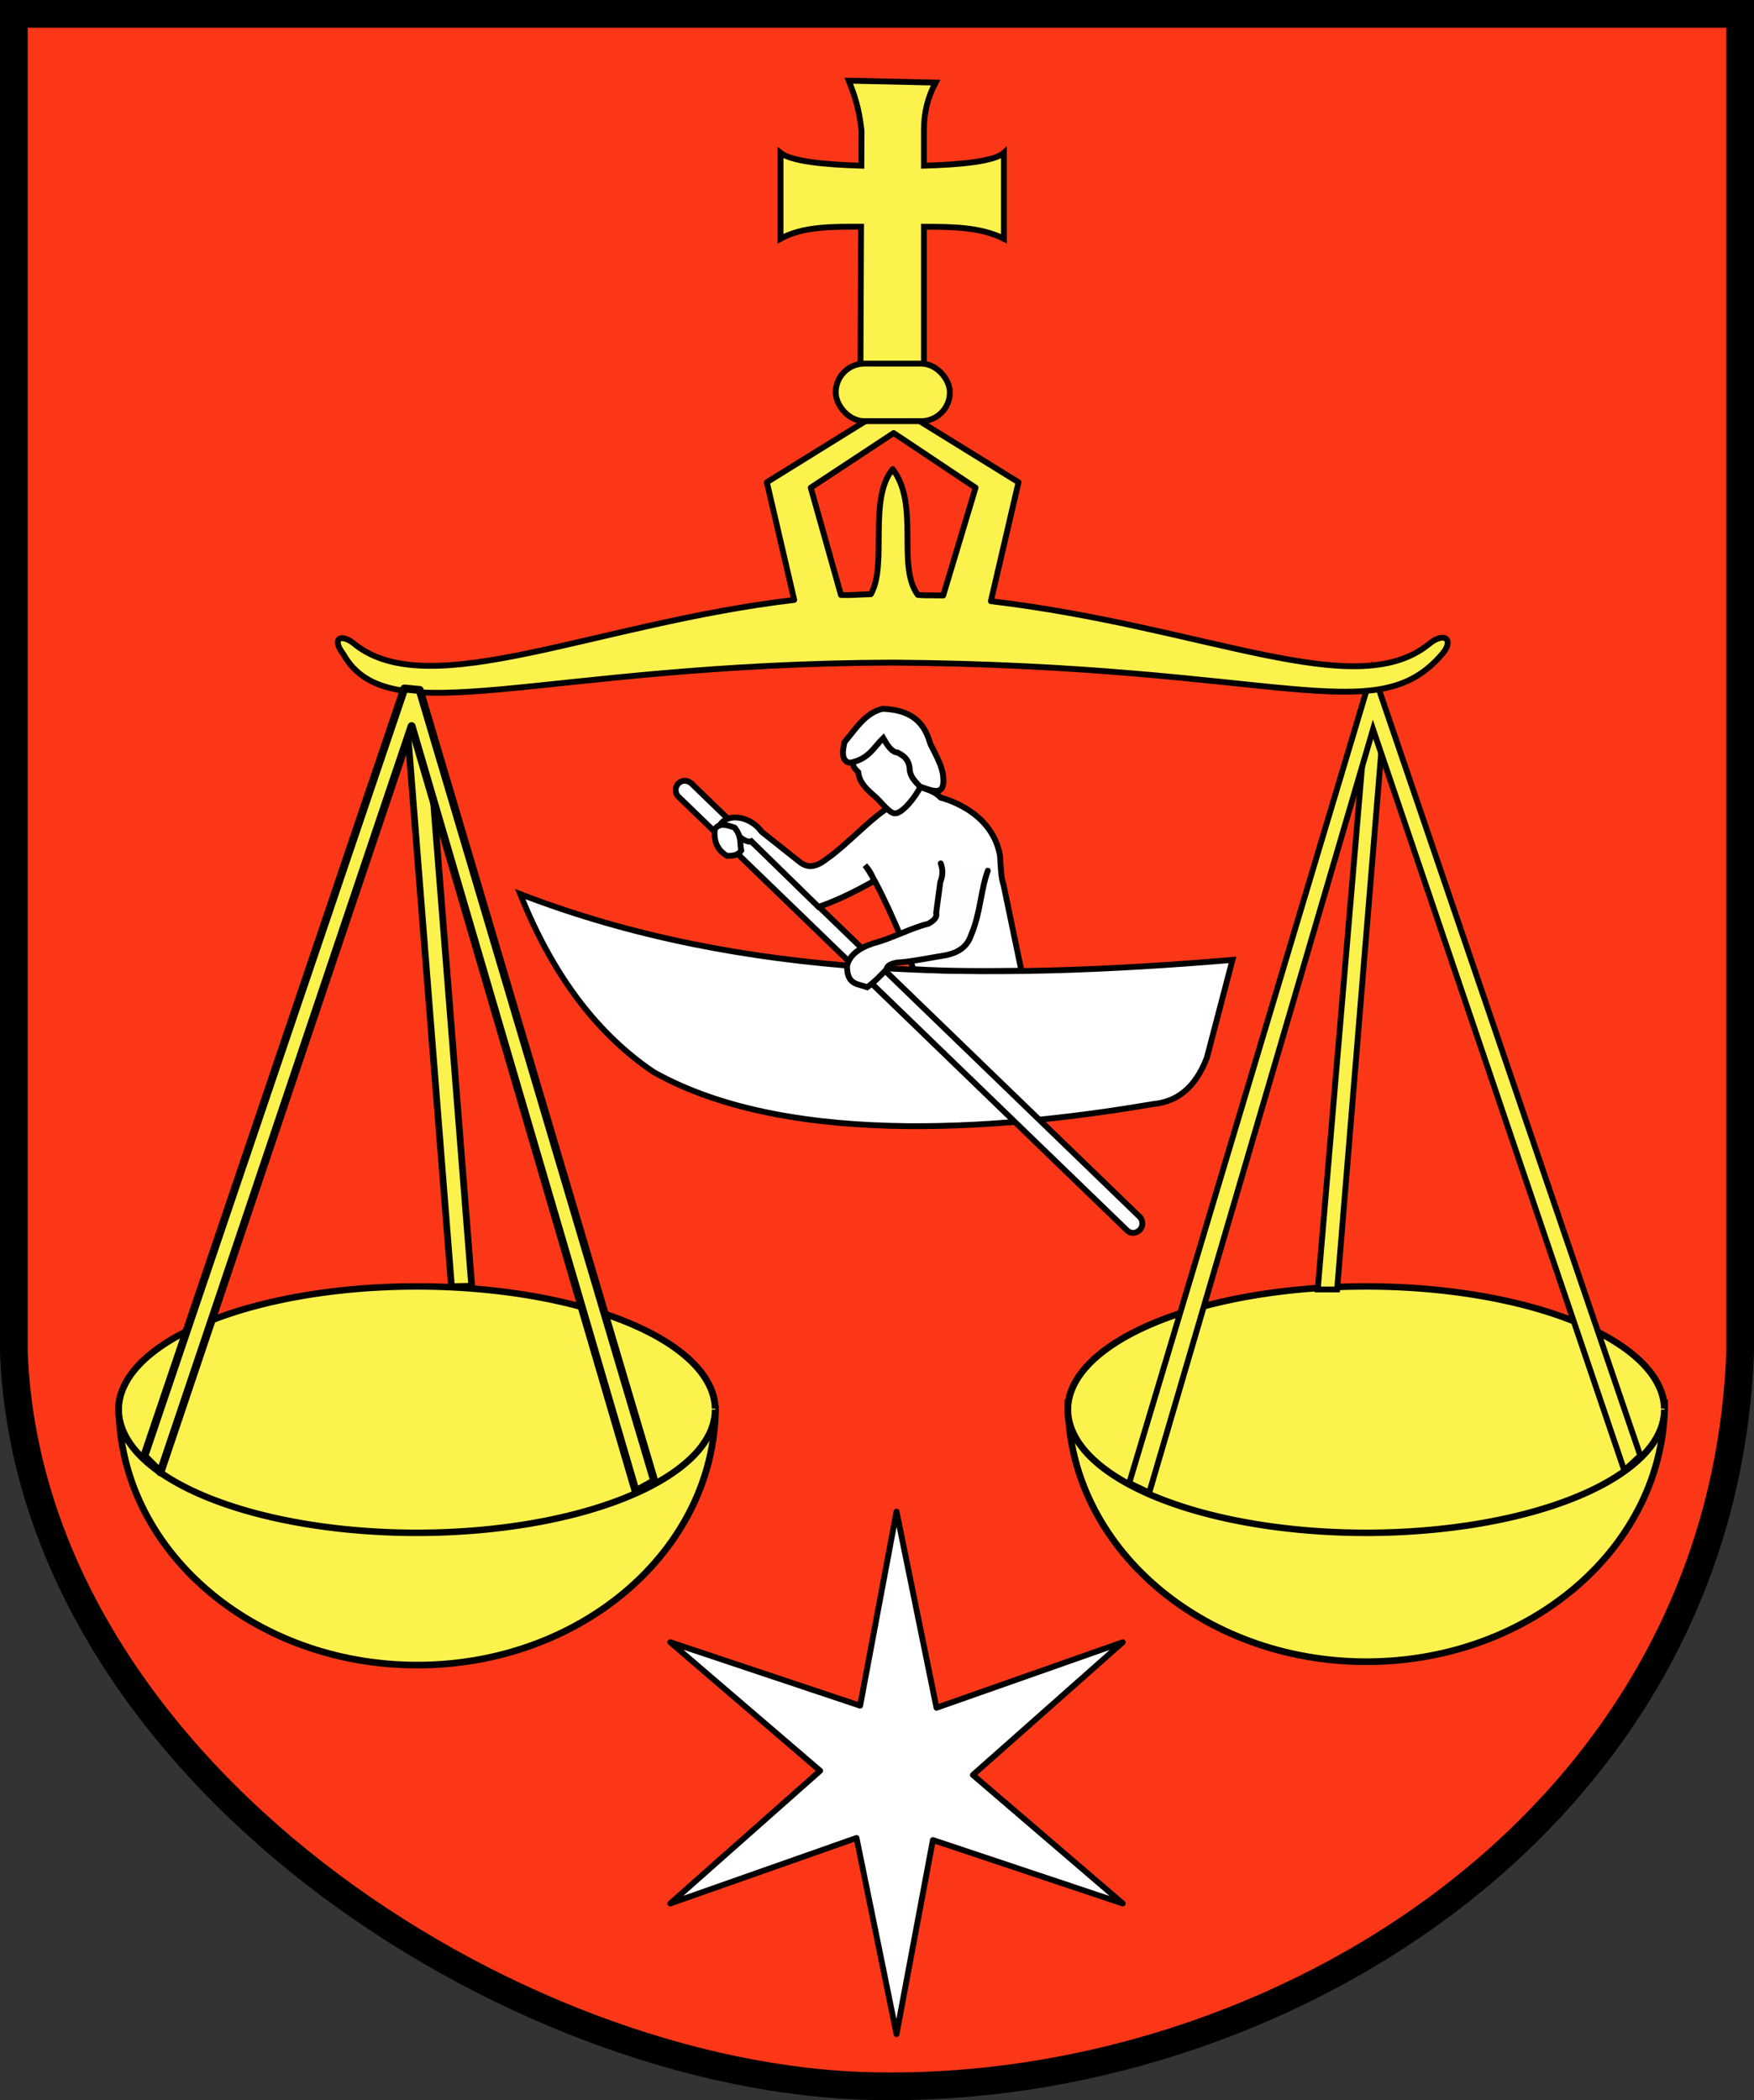 <?xml version="1.0" encoding="UTF-8" standalone="no"?>
<!-- Created with Inkscape (http://www.inkscape.org/) -->
<svg
   xmlns:dc="http://purl.org/dc/elements/1.1/"
   xmlns:cc="http://web.resource.org/cc/"
   xmlns:rdf="http://www.w3.org/1999/02/22-rdf-syntax-ns#"
   xmlns:svg="http://www.w3.org/2000/svg"
   xmlns="http://www.w3.org/2000/svg"
   xmlns:sodipodi="http://sodipodi.sourceforge.net/DTD/sodipodi-0.dtd"
   xmlns:inkscape="http://www.inkscape.org/namespaces/inkscape"
   height="892.349"
   width="745.298"
   id="svg2182"
   sodipodi:version="0.32"
   inkscape:version="0.45.1"
   version="1.0"
   sodipodi:docbase="E:\WIKIPEDIA\SVG"
   sodipodi:docname="POL_gmina_Firlej_COA.svg"
   inkscape:output_extension="org.inkscape.output.svg.inkscape">
  <rect width="100%" height="100%" fill="#333333" stroke="none"/>
  <defs
     id="defs2184" />
  <sodipodi:namedview
     id="base"
     pagecolor="#ffffff"
     bordercolor="#666666"
     borderopacity="1.0"
     inkscape:pageopacity="0.0"
     inkscape:pageshadow="2"
     inkscape:cx="385.71429"
     inkscape:cy="435.71429"
     inkscape:zoom="0.52876923"
     inkscape:document-units="px"
     inkscape:current-layer="layer1"
     inkscape:window-width="836"
     inkscape:window-height="687"
     inkscape:window-x="3"
     inkscape:window-y="0" />
  <g
     inkscape:groupmode="layer"
     inkscape:label="Warstwa 1"
     id="layer1"
     transform="translate(-13.065,-34.759)">
    <g
       id="g3416"
       transform="translate(13.065,34.759)">
      <g
         transform="translate(-4.319,-4.8)"
         inkscape:label="Warstwa 1"
         id="g3451">
        <path
           sodipodi:nodetypes="cccccc"
           id="path4304"
           d="M 10.205,10.685 L 743.732,10.685 L 743.732,579.098 C 736.443,778.548 546.269,894.508 375.974,891.195 C 222.245,888.544 16.831,756.682 10.205,579.098 L 10.205,10.685 z "
           style="fill:#fc3718;fill-opacity:1;fill-rule:evenodd;stroke:#000000;stroke-width:11.77;stroke-linecap:round;stroke-linejoin:miter;stroke-miterlimit:4;stroke-dasharray:none;stroke-dashoffset:0;stroke-opacity:1" />
      </g>
      <path
         id="path4022"
         d="M 707.333,596.09 C 707.333,656.786 650.544,706.046 580.571,706.046 C 510.598,706.046 453.808,656.786 453.808,596.09 L 707.333,596.09 z "
         style="fill:#fcf24e;fill-opacity:1;fill-rule:evenodd;stroke:#000000;stroke-width:2.835;stroke-linecap:butt;stroke-linejoin:miter;stroke-miterlimit:4;stroke-dasharray:none;stroke-opacity:1" />
      <path
         transform="matrix(1,0,0,0.948,-749.572,33.84)"
         sodipodi:open="true"
         sodipodi:end="6.2753328"
         sodipodi:start="0"
         d="M 1456.807,596.09 A 126.762,55.218 0 1 1 1456.803,595.656"
         sodipodi:ry="55.218452"
         sodipodi:rx="126.76236"
         sodipodi:cy="596.08966"
         sodipodi:cx="1330.0444"
         id="path4020"
         style="fill:#fcf24e;fill-opacity:1;fill-rule:evenodd;stroke:#000000;stroke-width:2.911;stroke-linecap:butt;stroke-linejoin:miter;stroke-miterlimit:4;stroke-dasharray:none;stroke-opacity:1"
         sodipodi:type="arc" />
      <g
         transform="translate(-727.354,63.815)"
         id="g3362">
        <path
           style="fill:#fcf24e;fill-opacity:1;fill-rule:evenodd;stroke:#000000;stroke-width:2.48;stroke-linecap:butt;stroke-linejoin:miter;stroke-miterlimit:4;stroke-dasharray:none;stroke-opacity:1"
           d="M 1307.865,241.161 L 1287.279,484.07 L 1295.514,484.07 L 1315.413,241.847 L 1307.865,241.161 z "
           id="path3360"
           sodipodi:nodetypes="ccccc" />
        <path
           style="fill:#fcf24e;fill-opacity:1;fill-rule:evenodd;stroke:#000000;stroke-width:2.48;stroke-linecap:butt;stroke-linejoin:miter;stroke-miterlimit:4;stroke-dasharray:none;stroke-opacity:1"
           d="M 1207.189,566.291 L 1310.538,221.068 L 1424.318,554.646 L 1417.525,560.954 L 1310.78,246.056 L 1215.68,570.415 L 1207.189,566.291 z "
           id="path3358"
           sodipodi:nodetypes="ccccccc" />
      </g>
      <path
         id="path4014"
         d="M 379.222,171.812 L 325.847,204.906 L 337.472,254.906 C 252.877,264.88 182.752,298.992 150.91,273.875 C 145.3,269.036 140.467,270.776 145.941,278.031 C 165.422,312.327 227.922,282.06 379.254,281.531 C 543.99,282.739 584.364,310.906 612.691,278.031 C 618.116,271.779 613.821,268.017 606.91,273.875 C 575.533,298.893 512.146,266.227 421.035,255.438 L 432.785,204.906 L 379.222,171.812 z M 379.722,184 L 414.535,207.219 L 400.785,253 L 392.566,252.938 C 391.712,252.888 390.861,252.826 390.004,252.781 C 380.851,240.439 390.943,214.479 379.316,199.344 C 368.726,212.132 377.264,239.777 370.035,252.469 C 367.074,252.556 364.125,252.681 361.191,252.844 L 357.347,252.812 L 344.504,207.219 L 379.722,184 z "
         style="fill:#fcf24e;fill-opacity:1;fill-rule:nonzero;stroke:#000000;stroke-width:2.48;stroke-linecap:round;stroke-linejoin:round;stroke-miterlimit:4;stroke-dashoffset:0;stroke-opacity:1" />
      <path
         id="path4027"
         d="M 50.513,597.53 C 50.513,658.226 107.303,707.487 177.276,707.487 C 246.899,707.487 303.487,658.784 304.034,598.394 L 301.157,597.53 L 50.513,597.53 z "
         style="fill:#fcf24e;fill-opacity:1;fill-rule:evenodd;stroke:#000000;stroke-width:2.835;stroke-linecap:butt;stroke-linejoin:miter;stroke-miterlimit:4;stroke-dasharray:none;stroke-opacity:1" />
      <path
         sodipodi:type="arc"
         style="fill:#fcf24e;fill-opacity:1;fill-rule:evenodd;stroke:#000000;stroke-width:2.911;stroke-linecap:butt;stroke-linejoin:miter;stroke-miterlimit:4;stroke-dasharray:none;stroke-opacity:1"
         id="path4029"
         sodipodi:cx="1330.0444"
         sodipodi:cy="596.08966"
         sodipodi:rx="126.76236"
         sodipodi:ry="55.218452"
         d="M 1456.807,596.09 A 126.762,55.218 0 1 1 1456.803,595.656"
         sodipodi:start="0"
         sodipodi:end="6.2753328"
         sodipodi:open="true"
         transform="matrix(1,0,0,0.948,-1152.907,33.84)" />
      <g
         transform="translate(-749.16,0)"
         id="g3354">
        <path
           style="fill:#fcf24e;fill-opacity:1;fill-rule:nonzero;stroke:#000000;stroke-width:2.835;stroke-linecap:round;stroke-linejoin:round;stroke-miterlimit:4;stroke-dashoffset:0;stroke-opacity:1"
           d="M 921.739,302.981 L 930.35,302.301 L 949.608,546.5 L 940.997,546.68 L 921.739,302.981 z "
           id="rect4036"
           sodipodi:nodetypes="ccccc" />
        <path
           style="fill:#fcf24e;fill-opacity:1;fill-rule:nonzero;stroke:#000000;stroke-width:3.376;stroke-linecap:round;stroke-linejoin:round;stroke-miterlimit:4;stroke-dasharray:none;stroke-dashoffset:0;stroke-opacity:1"
           d="M 920.971,292.538 L 810.447,618.722 L 817.318,625.583 L 924.057,308.538 L 1019.286,633.717 L 1027.19,629.335 L 927.485,293.165 L 920.971,292.538 z "
           id="rect4031"
           sodipodi:nodetypes="cccccccc" />
      </g>
      <path
         transform="translate(-743.742,0)"
         d="M 1124.682,864.288 L 1107.691,780.932 L 1028.543,808.781 L 1092.235,752.388 L 1028.543,697.769 L 1109.227,724.731 L 1124.682,642.262 L 1141.674,725.618 L 1220.822,697.769 L 1157.13,754.162 L 1220.822,808.781 L 1140.138,781.819 L 1124.682,864.288 z "
         inkscape:randomized="0"
         inkscape:rounded="0"
         inkscape:flatsided="false"
         sodipodi:arg2="2.1217213"
         sodipodi:arg1="1.5707963"
         sodipodi:r2="32.459698"
         sodipodi:r1="111.01259"
         sodipodi:cy="753.27502"
         sodipodi:cx="1124.6825"
         sodipodi:sides="6"
         id="path2351"
         style="fill:#ffffff;fill-opacity:1;fill-rule:nonzero;stroke:#000000;stroke-width:2.48;stroke-linecap:round;stroke-linejoin:round;stroke-miterlimit:4;stroke-dasharray:none;stroke-dashoffset:0;stroke-opacity:1"
         sodipodi:type="star" />
      <path
         sodipodi:nodetypes="cccccc"
         id="path3322"
         d="M 221.062,379.893 C 316.177,416.591 419.006,416.642 523.696,407.855 L 512.815,449.429 C 507.844,462.448 499.936,468.126 490.14,469.081 C 434.063,478.662 337.37,489.118 277.639,455.453 C 254.835,439.994 235.481,416.028 221.062,379.893 z "
         style="fill:#ffffff;fill-opacity:1;fill-rule:evenodd;stroke:#000000;stroke-width:2.48;stroke-linecap:butt;stroke-linejoin:miter;stroke-miterlimit:4;stroke-dasharray:none;stroke-opacity:1" />
      <path
         sodipodi:nodetypes="ccccc"
         id="path3334"
         d="M 293.58,332.672 C 289.413,329.713 285.369,334.478 287.884,338.125 L 479.033,522.908 C 482.154,525.715 487.403,521.787 484.61,517.354 L 293.58,332.672 z "
         style="fill:#ffffff;fill-opacity:1;fill-rule:evenodd;stroke:#000000;stroke-width:2.48;stroke-linecap:butt;stroke-linejoin:miter;stroke-miterlimit:4;stroke-dasharray:none;stroke-opacity:1" />
      <path
         sodipodi:nodetypes="ccccccccccccccccc"
         id="path3324"
         d="M 434.013,412.456 L 426.438,376.046 C 425.233,372.434 425.249,368.175 424.912,363.529 C 421.922,346.552 405.392,340.446 399.717,338.908 C 397.017,336.054 394.012,335.64 391.112,334.379 L 375.714,344.343 C 368.737,349.153 358.39,360.131 351.501,364.766 C 345.254,369.791 342.013,368.096 339.029,365.629 L 323.631,353.401 C 318.852,346.675 308.762,345.073 305.642,350.995 L 312.225,352.167 C 312.985,355.66 317.695,358.259 319.257,357.441 L 347.805,385.344 C 357.401,382.023 365.188,377.72 371.309,374.399 C 370.707,371.738 369.208,369.615 367.522,367.605 C 372.007,373.127 382.586,396.077 388.12,411.777 C 403.418,412.754 418.716,412.618 434.013,412.456 z "
         style="fill:#ffffff;fill-opacity:1;fill-rule:evenodd;stroke:#000000;stroke-width:2.48;stroke-linecap:butt;stroke-linejoin:miter;stroke-miterlimit:4;stroke-dasharray:none;stroke-opacity:1" />
      <path
         sodipodi:nodetypes="ccscccc"
         id="path3326"
         d="M 391.52,333.496 C 389.029,338.842 383.443,345.464 380.499,345.587 C 378.046,345.915 374.325,340.551 371.645,338.279 C 367.63,334.874 365.099,332.134 364.68,328.057 C 363.58,326.902 362.373,326.045 362.297,323.646 L 375.102,310.512 C 382.218,316.858 389.922,322.735 391.52,333.496 z "
         style="fill:#ffffff;fill-opacity:1;fill-rule:evenodd;stroke:#000000;stroke-width:2.48;stroke-linecap:butt;stroke-linejoin:miter;stroke-miterlimit:4;stroke-dasharray:none;stroke-opacity:1" />
      <path
         sodipodi:nodetypes="ccccccccccc"
         id="path3328"
         d="M 390.872,334.197 C 395.95,335.83 401.89,338.984 400.737,329.622 C 400.298,325.454 397.71,320.857 395.447,316.326 C 393.672,311.148 391.16,301.693 375.002,301.171 C 367.705,302.884 363.625,309.652 358.847,315.325 C 358.388,317.708 357.7,320.09 358.704,322.473 C 359.8,324.095 360.896,324.169 361.992,323.903 C 369.357,322.232 371.389,317.36 375.288,313.609 C 377.067,316.739 378.907,319.626 381.436,319.757 C 384.079,321.185 386.56,322.823 386.583,327.62 C 387.212,330.613 389.152,332.295 390.872,334.197 z "
         style="fill:#ffffff;fill-opacity:1;fill-rule:evenodd;stroke:#000000;stroke-width:2.48;stroke-linecap:butt;stroke-linejoin:miter;stroke-miterlimit:4;stroke-dasharray:none;stroke-opacity:1" />
      <path
         sodipodi:nodetypes="ccccc"
         id="path3330"
         d="M 303.661,352.354 C 303.321,356.927 304.357,360.972 308.951,363.648 C 311.19,363.599 313.457,363.635 314.955,361.361 C 314.306,358.164 315.145,355.179 312.096,351.639 C 308.567,350.443 305.922,349.441 303.661,352.354 z "
         style="fill:#ffffff;fill-opacity:1;fill-rule:evenodd;stroke:#000000;stroke-width:2.48;stroke-linecap:butt;stroke-linejoin:miter;stroke-miterlimit:4;stroke-dasharray:none;stroke-opacity:1" />
      <path
         sodipodi:nodetypes="cccccccccccc"
         id="path3332"
         d="M 399.735,366.844 C 400.927,370.127 400.396,372.547 399.541,374.806 L 397.793,387.817 C 398.316,390.02 396.515,391.294 394.491,392.478 C 387.045,394.295 378.335,399.028 370.993,400.829 C 364.577,402.986 360.888,406.069 359.924,410.345 C 359.771,418.64 364.731,417.986 368.469,419.472 C 370.977,417.71 373.794,415.018 376.819,411.704 C 376.814,410.559 377.994,409.612 381.092,408.985 C 386.393,408.762 394.706,407.033 401.871,405.878 C 406.751,404.853 410.766,402.676 412.552,397.527 C 416.683,387.901 416.667,378.341 419.737,369.951"
         style="fill:#fcfdfc;fill-opacity:1;fill-rule:evenodd;stroke:#000000;stroke-width:2.48;stroke-linecap:round;stroke-linejoin:miter;stroke-miterlimit:4;stroke-dasharray:none;stroke-opacity:1" />
      <g
         transform="translate(-749.434,0)"
         id="g3990">
        <path
           style="fill:#fcf24e;fill-opacity:1;fill-rule:evenodd;stroke:#000000;stroke-width:2.48;stroke-linecap:butt;stroke-linejoin:miter;stroke-miterlimit:4;stroke-dasharray:none;stroke-opacity:1"
           d="M 1110.094,34.281 C 1112.262,39.841 1114.414,45.518 1115.5,55.406 L 1115.438,70.406 C 1099.524,69.958 1085.566,68.519 1081.094,64.938 L 1081.094,101.438 C 1090.701,96.129 1103.064,96.34 1115.312,96.312 L 1115.062,156.156 L 1142.031,155.719 L 1142.031,96.344 C 1154.198,96.355 1166.298,96.497 1176,101.438 L 1176,64.938 C 1172.202,68.477 1158.206,69.948 1142.031,70.406 L 1142.031,55 C 1142.031,47.815 1143.684,41.173 1147,35.094 L 1110.094,34.281 z "
           id="path3982" />
        <rect
           style="fill:#fcf24e;fill-opacity:1;fill-rule:nonzero;stroke:#000000;stroke-width:2.48;stroke-linecap:round;stroke-linejoin:round;stroke-miterlimit:4;stroke-dasharray:none;stroke-dashoffset:0;stroke-opacity:1"
           id="rect3988"
           width="48.5"
           height="24.457"
           x="1104.544"
           y="154.491"
           ry="12.229" />
      </g>
    </g>
  </g>
</svg>
